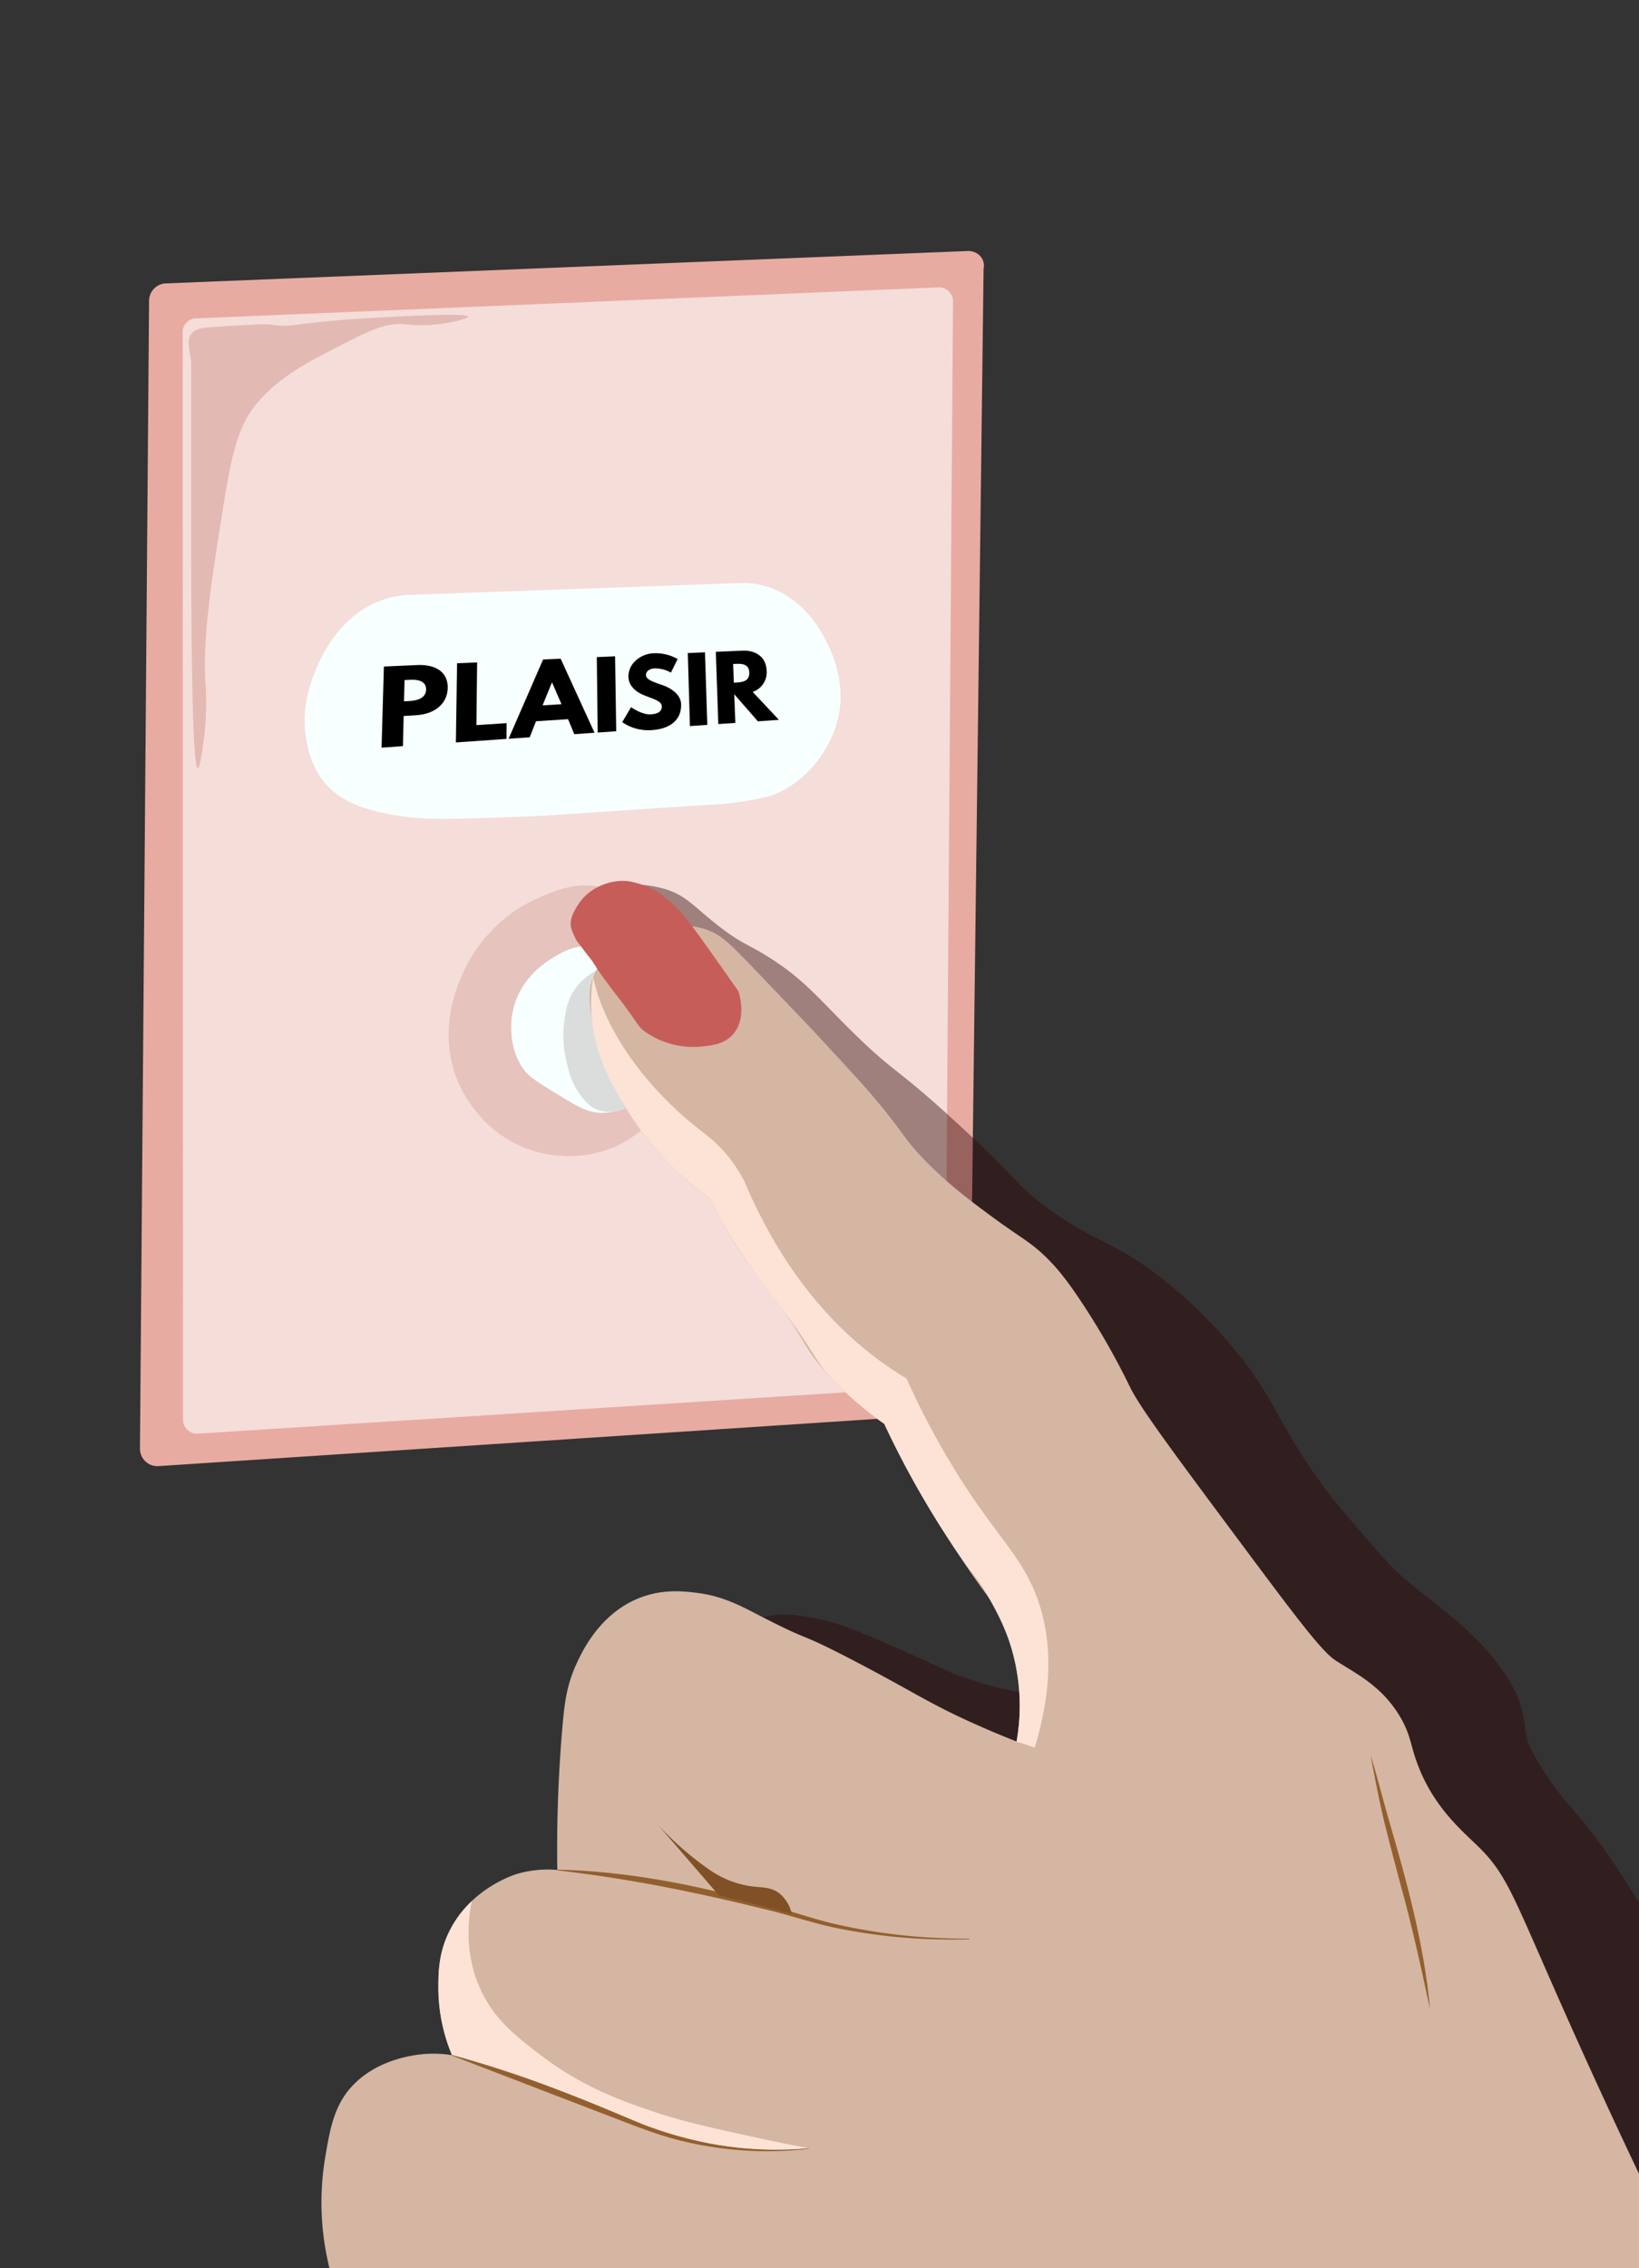 <svg xmlns="http://www.w3.org/2000/svg" xmlns:xlink="http://www.w3.org/1999/xlink" width="559" height="773" viewBox="0 0 559 773"><rect x="0" y="0" width="559" height="773" fill="#333333" stroke="none"/><defs><clipPath id="a"><rect width="559" height="773" transform="translate(144 6007)" fill="#f2c3bd"></rect></clipPath><clipPath id="b"><rect width="537.887" height="700.191" fill="none"></rect></clipPath><clipPath id="c"><rect width="537.887" height="700.189" fill="none"></rect></clipPath><clipPath id="d"><rect width="373.488" height="484.161" fill="none"></rect></clipPath></defs><g transform="translate(-144 -6007)" clip-path="url(#a)"><g transform="translate(191.738 6092.545)"><g clip-path="url(#b)"><g transform="translate(0 0.003)"><g clip-path="url(#c)"><path d="M8.789,11.049,282.261.009c3.391-.137,6.2,2.622,5.463,6.046L282.972,390.38c.658,3.157-1.807,5.738-4.932,5.9L6.22,414.15A5.948,5.948,0,0,1,0,408.132L3.1,16.973a5.953,5.953,0,0,1,5.687-5.925" transform="translate(0 -0.004)" fill="#e8aba1"></path><path d="M25.389,28.334l253.3-10.554a4.727,4.727,0,0,1,4.923,4.758l-2.7,365.254a4.727,4.727,0,0,1-4.425,4.682L26.029,408.46A4.727,4.727,0,0,1,21,403.745L20.859,33.058a4.727,4.727,0,0,1,4.53-4.725" transform="translate(-6.308 -5.378)" fill="#f5ddd9"></path><path d="M95.166,31.775C57.289,33.6,60.788,35.822,51.852,34.54c-2.156-.309-8.5.1-21.2.922-1.715.111-4.52.331-5.99,2.3-1.58,2.121-.541,4.82,0,9.677V99.971c.008,25.461.027,85.635,2.3,85.706.564.018,1.123-3.654,1.69-7.372a95.533,95.533,0,0,0,.922-20.889c-1.16-15.055,2.1-35.847,4.915-53.758,3.489-22.231,5.375-33.517,12.287-41.932,7.41-9.02,17.377-14.171,24.729-17.971,12.563-6.493,18.74-9.941,25.65-9.369a51.529,51.529,0,0,0,18.586-1.228c1.21-.322,3.43-.92,3.378-1.383-.029-.263-.86-1.112-23.961,0" transform="translate(-7.206 -9.443)" fill="#e2bab3"></path><path d="M81.434,217.44c-2.675-11.608,1.129-21.325,2.765-25.343,1.379-3.387,7.169-17.74,21.2-23.5a33.344,33.344,0,0,1,9.216-2.3l116.118-4.147a29.172,29.172,0,0,1,7.833,1.383c12.49,4.04,18.322,15.5,19.814,18.432,1.752,3.443,8.61,16.916,2.3,31.794-6.878,16.229-20.036,20.715-21.811,21.119a109.273,109.273,0,0,1-16.282,2.688c-47.768,2.841-55.139,4.1-83.556,4.787-9.945.241-20.66.975-34.1-2.329-9.639-2.369-14.483-6.093-17.51-9.677a29.068,29.068,0,0,1-5.99-12.9" transform="translate(-24.347 -49.038)" fill="#f7ffff"></path><path d="M130.337,202.287c6.012-.265,10.442,2.223,10.351,7.782s-4.66,8.955-10.731,9.32l-4.3.259-.253,10.28-7.28.509.79-27.645Zm-2.543,12.253c2.8-.156,5.458-1.127,5.514-3.89.057-2.788-2.553-3.478-5.345-3.341l-2.009.1-.178,7.246Z" transform="translate(-35.722 -61.172)"></path><path d="M161.463,222.375l10.284-.665-.028,5.367-17.257,1.205.4-26.977,6.838-.3Z" transform="translate(-46.712 -60.79)"></path><path d="M209.537,224.433l-6.9.482-2.135-5.107-10.923.706-2.153,5.463-7.2.5L192,199.461l5.984-.264Zm-14.471-17.114-.069,0-3.176,7.777,6.451-.384Z" transform="translate(-54.504 -60.243)"></path><path d="M229.981,223.56l-6.32.442-.306-25.706,6.233-.276Z" transform="translate(-67.546 -59.887)"></path><path d="M254.683,198.508l-2.291,4.621a11.043,11.043,0,0,0-5.383-1.456c-2.061.1-3.141,1.036-3.112,2.4.03,1.4,2.574,2.271,5.627,3.324,2.974,1.02,6.252,3.2,6.342,6.478.167,6.011-4.588,8.464-9.808,8.831a15.65,15.65,0,0,1-10.265-2.693l3.021-5.113s3.667,2.649,6.669,2.455c1.332-.086,3.853-.372,3.8-2.735-.044-1.836-2.9-2.492-6.119-3.807-3.262-1.32-5.207-3.581-5.254-6.219-.084-4.7,4.282-7.878,8.568-8.065a15.292,15.292,0,0,1,8.208,1.973" transform="translate(-71.308 -59.434)"></path><path d="M274.5,220.8l-5.931.414-.728-24.881,5.855-.259Z" transform="translate(-81 -59.3)"></path><path d="M290.516,195.267c4.59-.2,8.147,2.047,8.355,6.755a7.054,7.054,0,0,1-4.764,7.294l8.955,9.53-7.174.5-8.052-9.214.369,9.75-5.814.407-.852-24.627Zm-2.158,10.882c2.16-.12,4.725-.41,4.6-3.437s-2.693-3.038-4.845-2.933l-.668.033.241,6.374Z" transform="translate(-85.142 -59.051)"></path><path d="M202.721,310.525c-8.624-1.984-16.786,1.724-22.118,4.147-16.557,7.522-23.4,22-24.883,25.343-1.9,4.285-8.919,20.155-1.383,37.324,1.318,3,7.839,16.884,23.961,22.579,2.633.929,16.109,5.38,30.412-1.383a42.313,42.313,0,0,0,18.432-17.97c12.739-24.9-2.351-64.963-24.422-70.04" transform="translate(-45.642 -93.741)" fill="#e6c3bd"></path><path d="M208.738,339.769c-5.777-.93-11.43,2.75-14.284,4.608-2.153,1.4-10.25,6.861-12.441,17.51-.277,1.348-2.324,12.1,4.147,20.275,1.753,2.214,4.548,3.933,10.137,7.372,7.324,4.506,10.986,6.76,15.667,6.912,4.088.134,9.262-1.167,12.441-4.146,11.837-11.1.74-49.89-15.667-52.53" transform="translate(-54.885 -102.71)" fill="#f7ffff"></path><path d="M218.124,351.694a19.762,19.762,0,0,0-6.508,5.319c-3.353,4.264-3.91,8.777-4.377,12.556a37.413,37.413,0,0,0,.806,12.9c.784,3.33,1.7,7.475,4.838,11.635,1.442,1.915,3.2,4.186,6.335,5.184a11.834,11.834,0,0,0,5.71.254,15.239,15.239,0,0,0,5.815-2.49c3.9-2.972-1.57-21.832-12.621-45.36" transform="translate(-62.602 -106.361)" fill="#dbdddd"></path><g transform="translate(164.399 216.028)" opacity="0.43"><g clip-path="url(#d)"><path d="M270.94,566.217a33.892,33.892,0,0,1,14.746-7.373c1.672-.354,7.537-1.454,20.275,1.843,4.136,1.072,8.625,2.509,25.8,10.137,15.467,6.868,15.968,7.54,21.2,9.216,9.895,3.171,20.123,6.449,25.8,3.686,12.056-5.865,10.815-42.435,0-75.569-5.237-16.048-17.132-44.8-112.431-151.138-10.949-12.216-35.1-38.963-29.951-45.618,2.606-3.367,12.105-.8,13.363-.46,8,2.162,11.01,6.887,20.275,13.823,7.23,5.414,9.058,5.277,16.589,10.137,11.5,7.427,15.913,13.35,27.647,24.883,14.99,14.734,13.894,11.064,35.941,31.333,21.866,20.1,19.629,20.665,30.413,28.569,16.45,12.058,21.453,10.6,37.785,23.04a164.374,164.374,0,0,1,25.8,24.882c15.114,18.089,14.63,25.457,31.334,47.922,4.407,5.928,9.7,11.939,20.275,23.961,10.192,11.583,25.778,19.1,38.219,35.228s7.656,21.8,11.546,29.282a101.787,101.787,0,0,0,14.746,21.2c7.6,8.611,19.095,24.283,35.942,55.294l12.9,113.354-192.609-.922q-28.151-48.358-59.9-98.608-42.874-67.688-85.706-128.1" transform="translate(-235.669 -309.685)" fill="#2f0505"></path></g></g><path d="M546.091,771.682c-13.886-28.723-24.408-51.8-31.333-67.275-19.431-43.429-21.146-50.785-31.335-60.824-5.381-5.3-14.617-12.822-20.274-26.726-3.087-7.586-2.628-10.974-6.451-17.509-6.283-10.74-15.329-14.929-22.118-19.353-4.715-3.073-13.652-14.992-31.334-38.707-23.518-31.543-35.346-47.455-38.705-54.372a250.561,250.561,0,0,0-15.667-27.647c-5.915-9.065-9.276-12.908-11.98-15.667-6.072-6.192-9.129-7.212-19.353-14.745-6.949-5.121-15.169-11.177-23.5-19.814-7.277-7.544-6.026-8.128-17.51-21.657-3.505-4.13-8.635-9.665-18.893-20.736-3.271-3.53-.859-.908-18.892-19.813-10.8-11.318-13.641-14.335-19.353-16.128a30.406,30.406,0,0,0-17.05,0c-1.979.52-16.891,4.656-21.2,17.05-.965,2.777-1.575,6.485,0,14.745,6.367,33.366,31.758,53.681,35.021,56.217,2.142,1.664,3.953,2.928,5.069,3.686.811,1.752,2.049,4.328,3.686,7.372,5.786,10.762,10.919,16.889,16.589,24.422,12.974,17.238,10.753,17.92,18.893,27.186a109.2,109.2,0,0,0,20.275,17.97c1.674,3.588,4.149,8.709,7.373,14.745,1.9,3.551,6.865,12.689,15.666,26.265,12.5,19.281,13.993,18.615,17.51,27.187a74.336,74.336,0,0,1,5.53,23.5,71.312,71.312,0,0,1-.922,16.588c-3.31-1.294-8.305-3.311-14.284-5.99-15.719-7.042-20.33-10.631-40.55-21.2-21.265-11.112-13.577-5.788-32.716-15.667-6.782-3.5-12.743-6.747-21.657-7.833-4.126-.5-10.83-1.319-18.432,1.383-14.427,5.127-20.685,18.878-22.578,23.039-3.261,7.161-3.976,13.262-4.608,20.275a483.231,483.231,0,0,0-1.843,49.766,37.018,37.018,0,0,0-13.824,1.382c-1.083.326-17.288,5.469-23.961,21.657-2.572,6.243-2.676,11.573-2.764,16.127a59.432,59.432,0,0,0,4.608,23.961,39.826,39.826,0,0,0-8.294-.461c-2.324.115-15.2.959-24.422,9.677-7.419,7.012-8.852,15.695-10.6,26.265a92.966,92.966,0,0,0,1.843,38.246H547.017q-.465-8.294-.926-16.589" transform="translate(-26.834 -99.64)" fill="#d4b6a3"></path><path d="M274.158,913.338a122.329,122.329,0,0,1-47.364-3.762c-5.117-1.489-10.1-3.348-15.054-5.243-13.668-5.239-38.424-14.77-51.865-19.915l-7.408-2.88.066-.2c4.382,1.146,10.839,3.154,15.243,4.536,9.934,3.159,20.232,6.9,29.9,10.834,8.625,3.5,20.745,8.849,29.515,11.564a124.281,124.281,0,0,0,46.949,4.855l.02.209" transform="translate(-46.109 -266.535)" fill="#925f2d"></path><path d="M204.041,790.838c23.91.528,47.538,5.233,70.482,11.691,8.678,2.142,17.052,5.309,25.792,7.189a199.081,199.081,0,0,0,44.257,4.62l0,.209a195.013,195.013,0,0,1-44.511-3.652c-8.779-1.724-17.243-4.753-25.958-6.744-17.346-4.278-34.747-7.995-52.388-10.7-5.882-.911-11.784-1.666-17.693-2.407Z" transform="translate(-61.701 -239.166)" fill="#925f2d"></path><path d="M298.791,799.2a12.453,12.453,0,0,0-4.4-7.169c-2.9-2.113-5.871-1.766-9.677-2.3a33.288,33.288,0,0,1-13.846-5.494,106.812,106.812,0,0,1-17.948-15.7l21.008,24.3q6.678,1.579,13.551,3.35,5.75,1.483,11.314,3.022" transform="translate(-76.487 -232.42)" fill="#805126"></path><path d="M601.688,734.841c2.146,6.966,4.01,14.42,6.01,21.431,6.233,21.277,12.246,43.056,14.265,65.2-3.14-14.494-6.262-28.961-10.275-43.227-2.2-8.488-4.995-18.495-6.8-27-1.09-5.272-2.285-11.123-3.2-16.4" transform="translate(-181.961 -222.232)" fill="#925f2d"></path><path d="M222.513,359.57c1.355,4.484,6.465,19.838,24.034,37.462,11.79,11.827,16.268,11.713,23.545,22.671,3.662,5.514,3.27,6.659,7.6,15.206,4.234,8.352,15.3,29.683,36.632,47a119.049,119.049,0,0,0,13.824,9.676,274.794,274.794,0,0,0,13.133,25.574c15.473,26.618,25.191,33.021,31.1,48.382,4.013,10.43,7.057,27.03-.53,51.916-1.01-.406-2.094-.806-3.249-1.185-1.021-.335-2.006-.624-2.949-.873a68.535,68.535,0,0,0,.934-7.428,70.008,70.008,0,0,0-1.226-18.71c-2.04-10.017-5.841-17.019-8.914-22.574-4.226-7.641-4.776-6.542-12.866-18.656A315.17,315.17,0,0,1,323.8,513.768c-1.387-2.792-2.5-5.13-3.25-6.746-.587-.4-1.418-.982-2.4-1.7a123.38,123.38,0,0,1-14.788-12.909c-6.459-6.767-5.393-7.978-17.449-24.353-4.037-5.484-4.974-6.458-9.659-12.95a157.712,157.712,0,0,1-10.57-16.049c-2.04-3.64-3.555-6.771-4.574-9a89.659,89.659,0,0,1-8.262-6.334,96.588,96.588,0,0,1-8.789-8.716A107.29,107.29,0,0,1,232.438,399.4c-4.58-7.6-10.214-16.957-11.567-30.027a56.861,56.861,0,0,1,.377-14.556c.256,1.111.665,2.771,1.265,4.754" transform="translate(-66.705 -107.305)" fill="#fce3d6"></path><path d="M157.292,806.185a36.669,36.669,0,0,0-7.9,10.808c-3.528,7.4-3.542,13.994-3.493,19.294a59.444,59.444,0,0,0,4.645,22.326c1.341.366,3.212.885,5.438,1.53,2.559.742,9.02,2.644,17.034,5.385,2.111.723,11.4,3.921,25.422,9.583,14.405,5.814,16.232,7.132,24.567,9.724a138.031,138.031,0,0,0,15.557,3.985,121.7,121.7,0,0,0,33.588,1.582c-4.457-.831-10.816-2.07-18.422-3.736-15.959-3.5-24.936-5.464-35.019-8.908-10.395-3.551-23.59-8.178-37.478-18.738-8.951-6.807-16.822-12.793-21.5-23.961-5.008-11.949-3.59-23.209-2.435-28.873" transform="translate(-44.119 -243.807)" fill="#fce3d6"></path><path d="M216.553,332.171c3.9,4.762,1.214,2.461,9.8,13.554,7.639,9.866,7.289,10.786,9.94,12.71a28.51,28.51,0,0,0,18.893,5.069c3.805-.36,8.061-.763,11.059-4.146,4.9-5.529,2.071-14.088,1.843-14.746-2.181-3.128-5.17-7.392-8.755-12.441-7.627-10.743-9.553-13.213-12.441-16.127-5.505-5.555-9.6-7.414-15.083-8.674-5.807-1.334-13.971,1.277-18.069,7.331-4.527,6.688-2.683,8.6-.889,12.587" transform="translate(-64.011 -92.347)" fill="#c75d59"></path></g></g></g></g></g></svg>